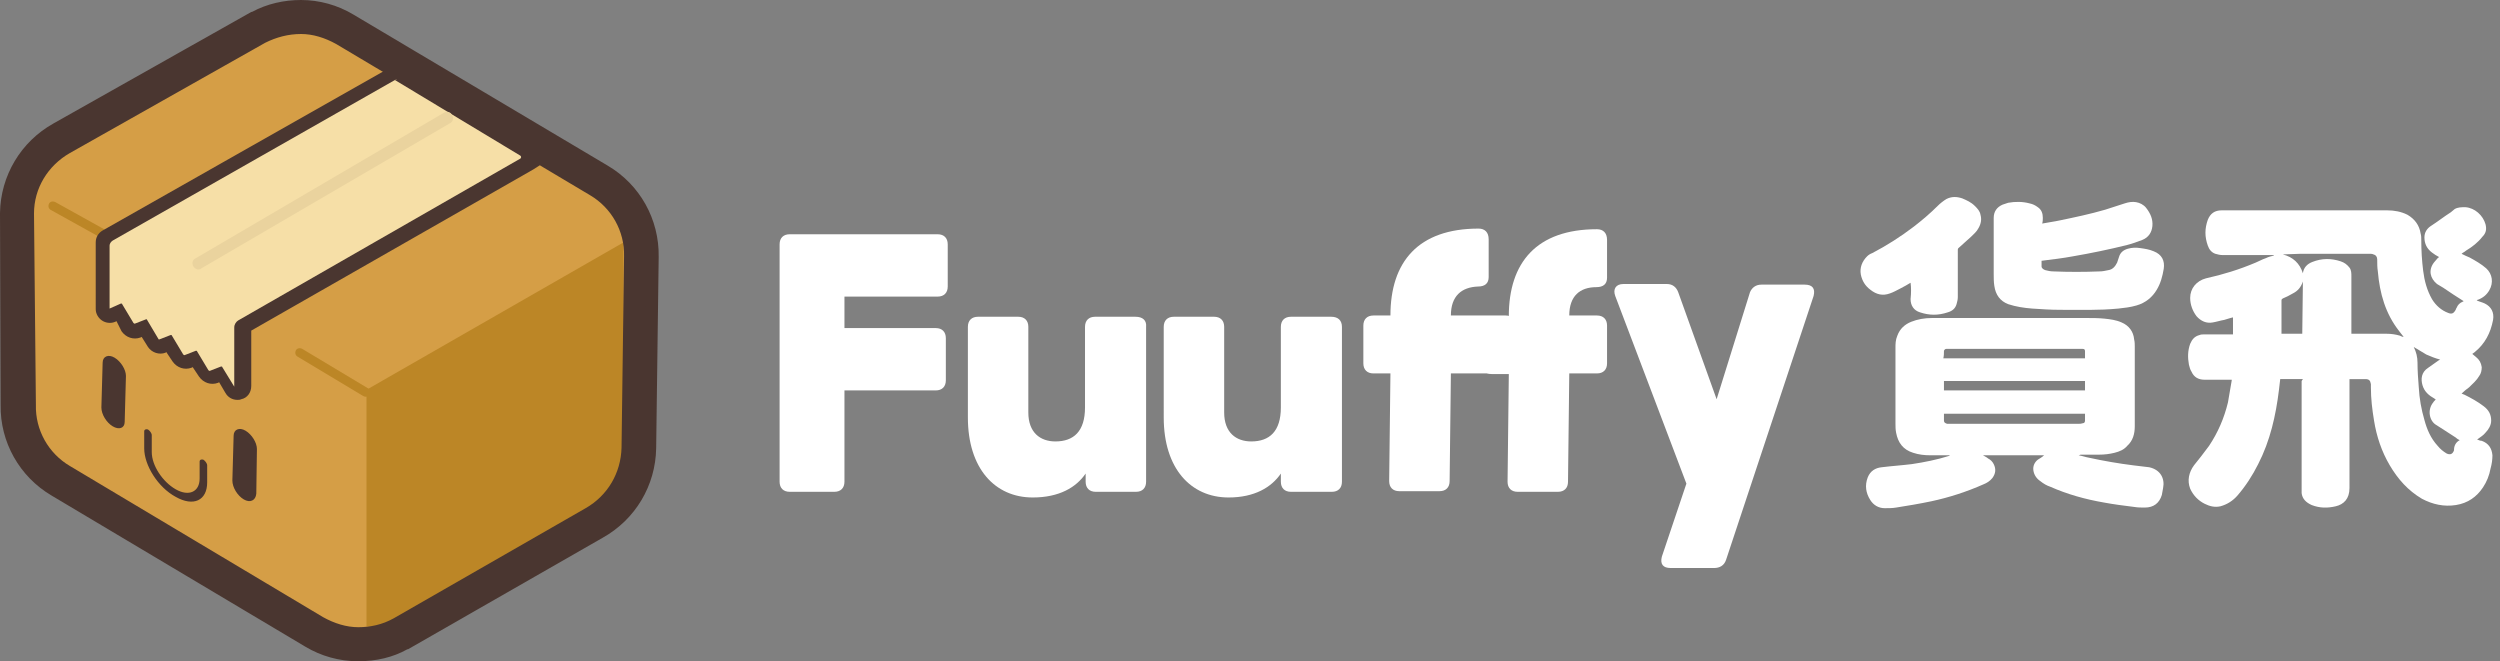 <?xml version="1.0" encoding="utf-8"?>
<!-- Generator: Adobe Illustrator 26.0.1, SVG Export Plug-In . SVG Version: 6.00 Build 0)  -->
<svg version="1.1" id="Layer_1" xmlns="http://www.w3.org/2000/svg" xmlns:xlink="http://www.w3.org/1999/xlink" x="0px" y="0px"
	 viewBox="0 0 397 105" style="enable-background:new 0 0 397 105;" xml:space="preserve">
<rect x="0" y="0" width="397" height="105" fill="#808080" stroke="none"/>
<style type="text/css">
	.st0{clip-path:url(#SVGID_00000005976807800478638960000002420301646178391202_);}
	.st1{fill:#FFFFFF;}
	.st2{fill:#4A3630;}
	.st3{fill:#D59E46;}
	.st4{fill:#BC8626;}
	.st5{fill:#F6DFA7;}
	.st6{fill:#EAD39E;}
</style>
<g>
	<defs>
		<rect id="SVGID_1_" width="396.2" height="105"/>
	</defs>
	<clipPath id="SVGID_00000096770866431715746190000012771222236950599063_">
		<use xlink:href="#SVGID_1_"  style="overflow:visible;"/>
	</clipPath>
	<g style="clip-path:url(#SVGID_00000096770866431715746190000012771222236950599063_);">
		<path class="st1" d="M134.1,47.1v5h14.5c1,0,1.6,0.6,1.6,1.6v6.7c0,1-0.6,1.6-1.6,1.6h-14.5v14.5c0,1-0.6,1.6-1.6,1.6h-7.1
			c-1,0-1.6-0.6-1.6-1.6V38.8c0-1,0.6-1.6,1.6-1.6h23.5c1,0,1.6,0.6,1.6,1.6v6.7c0,1-0.6,1.6-1.6,1.6L134.1,47.1L134.1,47.1z"/>
		<path class="st1" d="M182,51.9v24.6c0,1-0.6,1.6-1.6,1.6H174c-1,0-1.6-0.6-1.6-1.6v-1.3c-1.5,2.2-4.2,3.8-8.4,3.8
			c-6,0-10.3-4.6-10.3-12.7V51.9c0-1,0.6-1.6,1.6-1.6h6.4c1,0,1.6,0.6,1.6,1.6v13.6c0,3.2,1.9,4.6,4.3,4.6c2.9,0,4.7-1.6,4.7-5.4
			V51.9c0-1,0.6-1.6,1.6-1.6h6.4C181.5,50.3,182.1,50.9,182,51.9L182,51.9z"/>
		<path class="st1" d="M213.1,51.9v24.6c0,1-0.6,1.6-1.6,1.6H205c-1,0-1.6-0.6-1.6-1.6v-1.3c-1.5,2.2-4.2,3.8-8.3,3.8
			c-6,0-10.3-4.6-10.3-12.7V51.9c0-1,0.6-1.6,1.6-1.6h6.4c1,0,1.6,0.6,1.6,1.6v13.6c0,3.2,1.9,4.6,4.3,4.6c2.9,0,4.7-1.6,4.7-5.4
			V51.9c0-1,0.6-1.6,1.6-1.6h6.4C212.5,50.3,213.1,50.9,213.1,51.9L213.1,51.9z"/>
		<path class="st1" d="M230.4,50.1h8.7c1,0,1.6,0.6,1.6,1.6v6c0,1-0.6,1.6-1.6,1.6h-8.7l-0.2,17.1c0,1-0.6,1.6-1.6,1.6h-6.4
			c-1,0-1.6-0.6-1.6-1.6l0.2-17.1h-2.7c-1,0-1.6-0.6-1.6-1.6v-6c0-1,0.6-1.6,1.6-1.6h2.7c0-8.5,4.4-13.8,14-13.8
			c1,0,1.6,0.6,1.6,1.7v6c0,1-0.6,1.5-1.7,1.5C232.1,45.6,230.4,47,230.4,50.1L230.4,50.1z"/>
		<path class="st1" d="M249.2,50.1h4.4c1,0,1.6,0.6,1.6,1.6v6c0,1-0.6,1.6-1.6,1.6h-4.4L249,76.5c0,1-0.6,1.6-1.6,1.6H241
			c-1,0-1.6-0.6-1.6-1.6l0.2-17.1h-2.7c-1,0-1.6-0.6-1.6-1.6v-6c0-1,0.6-1.6,1.6-1.6h2.7c0-8.5,4.4-13.8,14-13.8
			c1,0,1.6,0.6,1.6,1.7v6c0,1-0.6,1.5-1.7,1.5C250.9,45.6,249.2,47,249.2,50.1L249.2,50.1z"/>
		<path class="st1" d="M279.7,45.2h6.9c1.2,0,1.7,0.6,1.4,1.8l-13.9,41.9c-0.3,0.9-1,1.3-1.9,1.3h-6.9c-1.2,0-1.7-0.6-1.4-1.8
			l3.9-11.6l-11.3-29.8c-0.4-1.1,0.1-1.9,1.3-1.9h6.9c0.9,0,1.5,0.5,1.8,1.3l6.1,17l5.3-17C278.2,45.7,278.8,45.2,279.7,45.2
			L279.7,45.2z"/>
		<path class="st2" d="M57,105c0,0-0.1,0-0.2,0c-2.9,0-5.8-0.8-8.3-2.3l-40.3-24c-5.1-3-8.2-8.5-8.1-14.4L0,33.8
			c0.1-5.9,3.3-11.3,8.5-14.2L39.9,1.9h0.1C42.4,0.6,45.1,0,47.8,0c2.9,0,5.8,0.8,8.3,2.3l40.4,24c5.1,3,8.2,8.5,8.1,14.5l-0.4,30.4
			c-0.1,5.9-3.3,11.3-8.5,14.2l-30.9,17.7h-0.1C62.4,104.4,59.7,105,57,105L57,105z M47.6,7.3c-1.6,0-3.2,0.4-4.5,1.2L12,25.9
			c-2.9,1.6-4.7,4.7-4.7,8l0.2,30.4c-0.1,3.3,1.7,6.4,4.5,8.1l40.3,24c1.4,0.8,3,1.3,4.6,1.3c1.6,0,3.2-0.4,4.6-1.2L92,79.1
			c2.9-1.6,4.7-4.7,4.8-8l0.4-30.4c0.1-3.3-1.7-6.4-4.5-8.1l-40.3-24c-1.4-0.8-3-1.3-4.6-1.3C47.7,7.3,47.6,7.3,47.6,7.3L47.6,7.3z"
			/>
		<path class="st3" d="M56.9,101.4c-2.3,0-4.5-0.6-6.4-1.8l-40.3-24c-4-2.4-6.4-6.7-6.3-11.3L3.7,33.8c0.1-4.6,2.6-8.9,6.6-11.1
			l31-17.5c2-1.1,4.2-1.7,6.5-1.7c2.3,0,4.5,0.6,6.4,1.8l40.3,24c4,2.4,6.4,6.7,6.3,11.3l-0.4,30.4c-0.1,4.6-2.6,8.9-6.6,11.1
			L63.4,99.7C61.4,100.8,59.2,101.4,56.9,101.4L56.9,101.4z"/>
		<path class="st4" d="M58.2,99.5l0-37.6l40.8-23.4l0.1,34L98.4,78l-35,21.7L58.2,99.5z"/>
		<path class="st4" d="M16.5,37.9c-0.1,0-0.2,0-0.4-0.1l-8.1-4.5c-0.3-0.2-0.4-0.6-0.2-1c0.2-0.3,0.6-0.4,1-0.2l8.1,4.5
			c0.3,0.2,0.4,0.6,0.2,1C17,37.8,16.8,37.9,16.5,37.9L16.5,37.9z"/>
		<path class="st4" d="M58.1,63c-0.1,0-0.2,0-0.4-0.1l-10.5-6.3c-0.3-0.2-0.4-0.6-0.2-1c0.2-0.3,0.6-0.4,1-0.2l10.5,6.3
			c0.3,0.2,0.4,0.6,0.2,1C58.6,62.9,58.4,63,58.1,63L58.1,63z"/>
		<path class="st2" d="M47.8,5.4c1.9,0,3.8,0.6,5.6,1.6l40.3,24c3.4,2,5.5,5.7,5.4,9.7l-0.4,30.4c-0.1,4-2.2,7.6-5.7,9.6L62.5,98.2
			c-1.8,1-3.7,1.4-5.6,1.4c-1.9,0-3.8-0.6-5.6-1.6L11.1,74c-3.4-2-5.5-5.7-5.4-9.7L5.4,33.9c0-4,2.2-7.6,5.7-9.6l31-17.5
			C43.9,5.9,45.8,5.4,47.8,5.4z M47.8,1.9c-2.6,0-5.1,0.6-7.4,1.9h-0.1l-31,17.5c-4.6,2.6-7.5,7.4-7.5,12.6l0.2,30.4
			C2,69.4,4.7,74.4,9.2,77l40.3,24c2.2,1.3,4.8,2,7.3,2.1c2.6,0,5.1-0.6,7.4-1.9h0.1l30.4-17.4c4.6-2.6,7.5-7.4,7.5-12.6l0.4-30.4
			c0.1-5.2-2.7-10.2-7.2-12.8l-40.4-24C52.9,2.6,50.4,1.9,47.8,1.9L47.8,1.9z"/>
		<path class="st2" d="M17.9,67.7c-1-0.6-1.8-1.9-1.8-3l0.2-7.1c0-1,0.9-1.4,1.9-0.8s1.8,1.9,1.8,2.9L19.8,67
			C19.8,68,18.9,68.3,17.9,67.7L17.9,67.7z"/>
		<path class="st2" d="M38.7,79.3c-1-0.6-1.8-1.9-1.8-3l0.2-7.1c0-1,0.9-1.4,1.9-0.8c1,0.6,1.8,1.9,1.8,2.9l-0.1,7.1
			C40.6,79.5,39.7,79.9,38.7,79.3L38.7,79.3z"/>
		<path class="st2" d="M27.9,78.9c-2.8-1.5-5-5-5-7.7v-2.7c0-0.3,0.3-0.4,0.6-0.3c0.3,0.2,0.6,0.6,0.6,0.9v2.7
			c0,2.1,1.7,4.7,3.8,5.9c2.1,1.2,3.8,0.4,3.8-1.7v-2.7c0-0.3,0.3-0.4,0.6-0.3c0.3,0.2,0.6,0.6,0.6,0.9v2.7
			C32.9,79.5,30.7,80.5,27.9,78.9L27.9,78.9z"/>
		<path class="st2" d="M63.1,12.5l-45.6,26V49l1.8-0.8c0.1,0,0.2,0,0.2,0.1l1.8,3c0.1,0.1,0.2,0.1,0.2,0.1l1.8-0.7c0,0,0.1,0,0.1,0
			l1.9,3.2c0,0,0.1,0,0.1,0l1.8-0.7c0.1,0,0.2,0,0.2,0.1l1.8,3c0.1,0.1,0.2,0.1,0.2,0.1l1.8-0.7c0.1,0,0.2,0,0.2,0.1l1.8,3
			c0.1,0.1,0.2,0.1,0.2,0.1l1.8-0.7c0.1,0,0.2,0,0.2,0.1l1.9,3.1V51.2L83.5,25L63.1,12.5L63.1,12.5z"/>
		<path class="st2" d="M37.7,63.5c-0.8,0-1.5-0.4-1.9-1.1l-1-1.7l-0.2,0.1c-1.1,0.4-2.3,0-3-1l-1-1.5l-0.2,0.1c-1.1,0.4-2.3,0-3-1
			l-1-1.5L26.3,56c-1,0.4-2.2,0-2.8-0.9l-1-1.6l-0.2,0.1c-1.1,0.4-2.3,0-3-1L18.5,51l-0.2,0.1c-0.7,0.3-1.5,0.2-2.1-0.2
			c-0.6-0.4-1-1.1-1-1.8V38.5c0-0.8,0.4-1.5,1.1-1.9L62,10.7c0.7-0.4,1.6-0.4,2.2,0l20.5,12.4c0.7,0.4,1.1,1.2,1.1,1.9
			c0,1.2,0.7,0.8-1.1,1.9L39.9,52.5v8.8c0,1-0.6,1.9-1.6,2.1C38.1,63.5,37.9,63.5,37.7,63.5L37.7,63.5z M31.5,53.4
			c0.8,0,1.6,0.4,2.1,1.2l1,1.5l0.2-0.1c0.3-0.1,0.5-0.2,0.8-0.2v-4.6c0-0.8,0.4-1.5,1.1-1.9L79.2,25l-16.1-9.8L19.7,39.8v6.3
			c0.7,0.1,1.4,0.5,1.8,1.2l1,1.5l0.3-0.1c1-0.4,2.2,0,2.8,0.9l1,1.6l0.2-0.1c1.1-0.4,2.3,0,3,1l1,1.5l0.2-0.1
			C30.9,53.5,31.2,53.4,31.5,53.4L31.5,53.4z M25.8,54.4C25.8,54.4,25.8,54.4,25.8,54.4L25.8,54.4z"/>
		<path class="st5" d="M62.9,12.6l-45,25.6c-0.3,0.2-0.5,0.5-0.5,0.8v10l1.8-0.8c0.1,0,0.2,0,0.2,0.1l1.8,3c0.1,0.1,0.2,0.1,0.2,0.1
			l1.8-0.7c0,0,0.1,0,0.1,0l1.9,3.2c0,0,0.1,0,0.1,0l1.8-0.7c0.1,0,0.2,0,0.2,0.1l1.8,3c0.1,0.1,0.2,0.1,0.2,0.1l1.8-0.7
			c0.1,0,0.2,0,0.2,0.1l1.8,3c0.1,0.1,0.2,0.1,0.2,0.1l1.8-0.7c0.1,0,0.2,0,0.2,0.1l1.9,3.1V52c0-0.5,0.3-0.9,0.6-1.1l44.8-25.7
			c0.2-0.1,0.2-0.4,0-0.5l-19.9-12C63.2,12.6,63,12.6,62.9,12.6L62.9,12.6z"/>
		<path class="st6" d="M31.5,42.8c-0.3,0-0.6-0.2-0.8-0.5c-0.3-0.5-0.1-1.1,0.4-1.3l39.4-23.1c0.5-0.3,1.1-0.1,1.3,0.4
			c0.3,0.5,0.1,1.1-0.4,1.3L32,42.6C31.9,42.7,31.7,42.8,31.5,42.8L31.5,42.8z"/>
		<path class="st1" d="M365.7,60.2h-3.6c-0.1,0.6-0.1,1.1-0.2,1.7c-0.5,4.1-1.4,8.1-3.3,11.8c-0.9,1.8-2,3.5-3.3,5
			c-0.7,0.8-1.6,1.4-2.7,1.7c-0.9,0.2-1.7,0-2.5-0.4c-1-0.5-1.8-1.3-2.3-2.4c-0.5-1.3-0.2-2.6,0.6-3.7c0.8-1,1.6-2,2.4-3.1
			c1.4-2.1,2.4-4.4,3-6.9c0.2-1.2,0.4-2.3,0.6-3.5c0,0,0-0.1,0-0.1c-0.1,0-0.2,0-0.2,0c-1.4,0-2.7,0-4.1,0c-1,0-1.7-0.4-2.1-1.3
			c-0.2-0.3-0.3-0.7-0.4-1.1c-0.2-1.1-0.2-2.2,0.2-3.3c0.3-0.7,0.7-1.2,1.5-1.4c0.2-0.1,0.5-0.1,0.8-0.1c1.4,0,2.9,0,4.3,0h0.2v-2.7
			c-0.5,0.1-1,0.3-1.4,0.4c-0.6,0.1-1.2,0.3-1.8,0.4c-1,0.2-1.9-0.2-2.6-1c-0.6-0.8-1-1.8-1-2.9c0-1.5,1-2.7,2.5-3.1
			c2.7-0.6,5.3-1.4,7.9-2.5c0.5-0.2,1-0.5,1.6-0.7c0.4-0.2,0.8-0.3,1.2-0.4c0,0,0.1,0,0.1-0.1h-0.2c-2.7,0-5.3,0-8,0
			c-0.4,0-0.7-0.1-1.1-0.2c-0.6-0.2-1-0.7-1.2-1.3c-0.5-1.4-0.5-2.7,0-4.1c0.4-1,1.1-1.5,2.2-1.5c8.8,0,17.6,0,26.3,0
			c1.1,0,2.2,0.2,3.2,0.7c1.2,0.7,1.9,1.7,2.1,3c0.1,0.3,0.1,0.7,0.1,1c0,1.7,0.1,3.3,0.3,4.9c0.2,1.6,0.6,3.1,1.4,4.5
			c0.6,1,1.5,1.8,2.6,2.2c0.5,0.2,0.8,0.1,1.1-0.4c0.1-0.1,0.1-0.3,0.2-0.4c0.2-0.5,0.5-0.8,1-1c0,0,0.1,0,0.1-0.1
			c-1.1-0.7-2.2-1.4-3.2-2.1c-0.3-0.2-0.7-0.4-1-0.6c-1.1-0.9-1.4-2.2-0.5-3.4c0.2-0.2,0.4-0.5,0.6-0.7c0.1-0.1,0.2-0.1,0.2-0.2
			c-0.4-0.2-0.7-0.4-1.1-0.7c-0.8-0.6-1.2-1.4-1.2-2.4c0-0.8,0.4-1.4,1-1.8c1.1-0.7,2.1-1.5,3.2-2.2c0.2-0.2,0.4-0.3,0.6-0.5
			c0.5-0.3,1.1-0.3,1.7-0.3c1.5,0.1,2.8,1.3,3.2,2.7c0.2,0.8,0.1,1.4-0.5,2c-0.7,0.9-1.6,1.6-2.6,2.2c-0.2,0.2-0.5,0.3-0.7,0.5
			c0.4,0.2,0.8,0.4,1.3,0.6c0.9,0.5,1.8,1,2.6,1.7c1,0.9,1.2,2.3,0.5,3.5c-0.4,0.7-1,1.2-1.8,1.5c-0.1,0-0.1,0-0.2,0.1c0,0,0,0,0,0
			c0.4,0.2,0.9,0.3,1.3,0.5c1,0.5,1.5,1.4,1.3,2.6c-0.4,2.1-1.3,3.8-2.9,5.1c-0.1,0.1-0.3,0.2-0.4,0.3c0.2,0.2,0.4,0.3,0.6,0.5
			c0.5,0.4,0.8,0.9,0.9,1.6c0,0.5-0.1,1-0.4,1.4c-0.4,0.7-1,1.2-1.6,1.8c-0.4,0.3-0.8,0.6-1.2,1c0.2,0.1,0.3,0.1,0.5,0.2
			c1,0.5,2.1,1.1,3,1.8c0.8,0.6,1.2,1.3,1.2,2.3c0,0.7-0.4,1.4-0.9,1.9c-0.3,0.4-0.8,0.7-1.2,1c0,0-0.1,0-0.1,0.1
			c0.2,0.1,0.5,0.2,0.7,0.2c1.1,0.4,1.6,1.2,1.7,2.3c0,0.7-0.1,1.4-0.3,2.1c-0.2,1.1-0.6,2.1-1.2,3c-1,1.5-2.4,2.5-4.3,2.8
			c-1.9,0.3-3.7-0.1-5.4-1c-2.2-1.3-3.8-3.1-5.1-5.3c-1.3-2.2-2.1-4.6-2.5-7.1c-0.3-1.8-0.5-3.5-0.5-5.3c0-0.2,0-0.3,0-0.5
			c-0.1-0.6-0.3-0.8-0.9-0.8c-0.6,0-1.3,0-1.9,0c-0.2,0-0.4,0-0.6,0v0.3c0,5.7,0,11.4,0,17c0,1.7-0.9,2.6-2.2,2.9
			c-1.3,0.3-2.5,0.3-3.8-0.2c-0.9-0.4-1.5-1-1.6-1.9c0-0.2,0-0.5,0-0.7c0-5.7,0-11.4,0-17.1L365.7,60.2L365.7,60.2z M362.5,40.4
			c1.6,0.4,2.7,1.4,3.2,3c0.1-0.9,0.7-1.5,1.5-1.8c1.5-0.6,3-0.6,4.5-0.1c0.6,0.2,1,0.5,1.4,1c0.3,0.4,0.3,0.9,0.3,1.4
			c0,2.9,0,5.9,0,8.8V53h0.3c1.8,0,3.5,0,5.3,0c0.7,0,1.4,0.1,2.1,0.3c0.2,0.1,0.4,0.2,0.6,0.2c-0.2-0.3-0.5-0.6-0.7-0.9
			c-2.2-2.8-3.1-6-3.4-9.5c-0.1-0.6-0.1-1.3-0.1-1.9c0-0.4-0.2-0.7-0.6-0.8c-0.2-0.1-0.4-0.1-0.6-0.1c-3.6,0-7.2,0-10.9,0
			L362.5,40.4L362.5,40.4z M390.6,69.9c-0.2-0.1-0.4-0.2-0.6-0.4c-0.6-0.4-1.1-0.7-1.7-1.1c-0.5-0.3-0.9-0.6-1.4-0.9
			c-1.1-0.6-1.5-2.4-0.5-3.6c0.1-0.2,0.3-0.3,0.4-0.5c-0.1,0-0.1,0-0.2-0.1c-0.9-0.5-1.6-1.1-1.9-2.1c-0.3-1-0.2-2.1,0.9-2.8
			c0.6-0.4,1.1-0.8,1.7-1.2c0.1,0,0.1-0.1,0.2-0.1c-0.8-0.2-1.5-0.5-2.2-0.8c-0.7-0.4-1.3-0.8-2-1.2c0.4,0.8,0.6,1.6,0.6,2.5
			c0,1.3,0.1,2.6,0.2,3.9c0.1,1.8,0.4,3.5,0.9,5.2c0.4,1.5,1,2.9,2.1,4.1c0.4,0.5,0.9,0.9,1.4,1.2c0.6,0.3,1,0.1,1.2-0.5
			c0,0,0-0.1,0-0.1C389.7,70.8,390,70.2,390.6,69.9L390.6,69.9z M365.7,44.7L365.7,44.7C365.7,44.7,365.6,44.7,365.7,44.7
			c-0.3,0.9-0.8,1.5-1.6,1.9c-0.5,0.3-1.1,0.6-1.6,0.8c-0.1,0.1-0.2,0.1-0.2,0.3c0,1.7,0,3.4,0,5.1V53h3.3L365.7,44.7L365.7,44.7z"
			/>
		<path class="st1" d="M330.1,72.3c0.6,0.1,1.1,0.3,1.7,0.4c2.3,0.5,4.6,0.9,7,1.2c0.8,0.1,1.7,0.2,2.5,0.3c1.8,0.4,2.5,1.8,2.2,3.3
			c-0.1,0.4-0.1,0.7-0.2,1.1c-0.4,1.3-1.3,2-2.7,2c-0.6,0-1.1,0-1.7-0.1c-1.6-0.2-3.2-0.4-4.8-0.7c-2.9-0.5-5.8-1.3-8.5-2.5
			c-0.6-0.2-1.1-0.5-1.6-0.9c-0.6-0.4-1-1-1.1-1.7c-0.1-0.7,0.2-1.3,0.7-1.7c0.3-0.2,0.7-0.4,1-0.7h-9.7c0.3,0.2,0.6,0.3,0.8,0.5
			c0.4,0.2,0.7,0.5,0.9,0.9c0.4,0.8,0.3,1.5-0.2,2.2c-0.4,0.5-0.9,0.8-1.4,1c-2.7,1.2-5.5,2.1-8.3,2.7c-1.9,0.4-3.7,0.7-5.6,1
			c-0.6,0.1-1.2,0.1-1.8,0.1c-1,0-1.8-0.5-2.3-1.3c-0.7-1.1-0.9-2.3-0.4-3.6c0.4-1,1.2-1.5,2.2-1.6c1.6-0.2,3.2-0.3,4.8-0.5
			c2-0.3,4-0.7,5.9-1.3c0,0,0.1,0,0.1-0.1h-0.2c-0.9,0-1.9,0-2.8,0c-1,0-1.9-0.1-2.8-0.4c-1.6-0.5-2.4-1.6-2.7-3.2
			c-0.1-0.5-0.1-1-0.1-1.5c0-4,0-7.9,0-11.9c0-0.7,0-1.3,0.3-2c0.4-1.1,1.2-1.8,2.2-2.2c1-0.4,2.1-0.6,3.3-0.6c1.7,0,3.5,0,5.2,0
			c6.5,0,12.9,0,19.4,0c0.9,0,1.8,0,2.8,0.1c0.9,0.1,1.8,0.2,2.7,0.6c1.2,0.5,1.9,1.5,2,2.7c0.1,0.4,0.1,0.8,0.1,1.1
			c0,4.2,0,8.5,0,12.7c0,1.2-0.3,2.3-1.2,3.1c-0.5,0.6-1.2,0.9-2,1.1c-0.8,0.2-1.6,0.3-2.5,0.3c-1,0-2,0-2.9,0L330.1,72.3
			L330.1,72.3L330.1,72.3z M331.1,65.7h-22.4c0,0.4,0,0.7,0,1.1c0,0.3,0.2,0.4,0.5,0.5c0.2,0,0.4,0,0.5,0c6.8,0,13.6,0,20.4,0
			c0.2,0,0.4,0,0.7-0.1c0.2,0,0.3-0.2,0.3-0.4C331.1,66.5,331.1,66.1,331.1,65.7L331.1,65.7z M308.7,62h22.4v-1.5h-22.4V62z
			 M331.1,56.8c0-0.3,0-0.7,0-1c0-0.3-0.1-0.4-0.4-0.4c-0.2,0-0.4,0-0.6,0c-6.8,0-13.6,0-20.4,0c-0.2,0-0.4,0-0.6,0
			c-0.2,0-0.3,0.1-0.4,0.3c0,0.4,0,0.8-0.1,1.2H331.1L331.1,56.8z"/>
		<path class="st1" d="M324.3,35.5c1-0.2,1.9-0.3,2.8-0.5c2.4-0.5,4.8-1,7.2-1.7c1-0.3,2.1-0.7,3.1-1c0.6-0.2,1.2-0.3,1.8-0.2
			c0.6,0.1,1.2,0.4,1.6,0.9c0.7,0.9,1.1,1.8,1,2.9c-0.1,1-0.6,1.8-1.6,2.2c-0.8,0.3-1.6,0.6-2.4,0.8c-2.8,0.7-5.7,1.3-8.6,1.8
			c-1.6,0.3-3.3,0.5-4.9,0.7c0,0-0.1,0-0.1,0c0,0.3,0,0.6,0,0.9c0,0.3,0.3,0.5,0.6,0.6c0.4,0.1,0.8,0.2,1.3,0.2
			c2.4,0.1,4.8,0.1,7.3,0c0.5,0,0.9-0.1,1.4-0.2c0.7-0.1,1.1-0.6,1.4-1.2c0.1-0.3,0.2-0.6,0.3-0.9c0.2-0.7,0.7-1.1,1.4-1.3
			c0.7-0.2,1.3-0.2,2-0.1c0.7,0.1,1.4,0.2,2.1,0.5c1.3,0.5,1.8,1.5,1.6,2.8c-0.2,1.2-0.5,2.3-1.1,3.3c-0.7,1.2-1.8,2.1-3.2,2.5
			c-1,0.3-2,0.4-2.9,0.5c-3.1,0.3-6.2,0.2-9.3,0.2c-1.5,0-2.9-0.1-4.4-0.2c-1.3-0.1-2.6-0.3-3.8-0.7c-1.3-0.5-2-1.5-2.2-2.9
			c-0.1-0.6-0.1-1.3-0.1-1.9c0-3,0-5.9,0-8.9c0-1,0.5-1.7,1.4-2.1c0.3-0.1,0.6-0.2,0.9-0.3c1.1-0.2,2.3-0.2,3.4,0.1
			c0.5,0.1,0.9,0.3,1.3,0.6c0.6,0.4,0.8,1,0.8,1.7C324.4,34.8,324.4,35.2,324.3,35.5L324.3,35.5z"/>
		<path class="st1" d="M303.4,44.9c-0.5,0.3-1,0.6-1.6,0.9c-0.6,0.3-1.1,0.6-1.7,0.8C299,47,298,46.8,297,46
			c-0.8-0.6-1.3-1.4-1.5-2.4c-0.2-1.1,0.2-2.1,1-2.9c0.2-0.2,0.5-0.4,0.8-0.5c2.3-1.2,4.5-2.6,6.6-4.2c1.3-1,2.6-2.1,3.8-3.3
			c0.4-0.4,0.9-0.8,1.4-1.1c0.8-0.4,1.6-0.4,2.5-0.1c0.7,0.3,1.4,0.6,2,1.2c0.4,0.4,0.8,0.8,0.9,1.4c0.2,0.7,0.1,1.4-0.3,2.1
			c-0.3,0.6-0.8,1-1.2,1.4c-0.7,0.6-1.3,1.2-2,1.8c-0.1,0.1-0.1,0.2-0.1,0.3c0,2.5,0,5,0,7.5c0,0.4-0.1,0.7-0.2,1.1
			c-0.2,0.7-0.7,1.1-1.4,1.3c-1.5,0.5-2.9,0.5-4.4,0c-1-0.3-1.5-1.1-1.5-2.1C303.5,46.5,303.5,45.7,303.4,44.9
			C303.5,44.9,303.5,44.9,303.4,44.9L303.4,44.9z"/>
	</g>
</g>
</svg>
